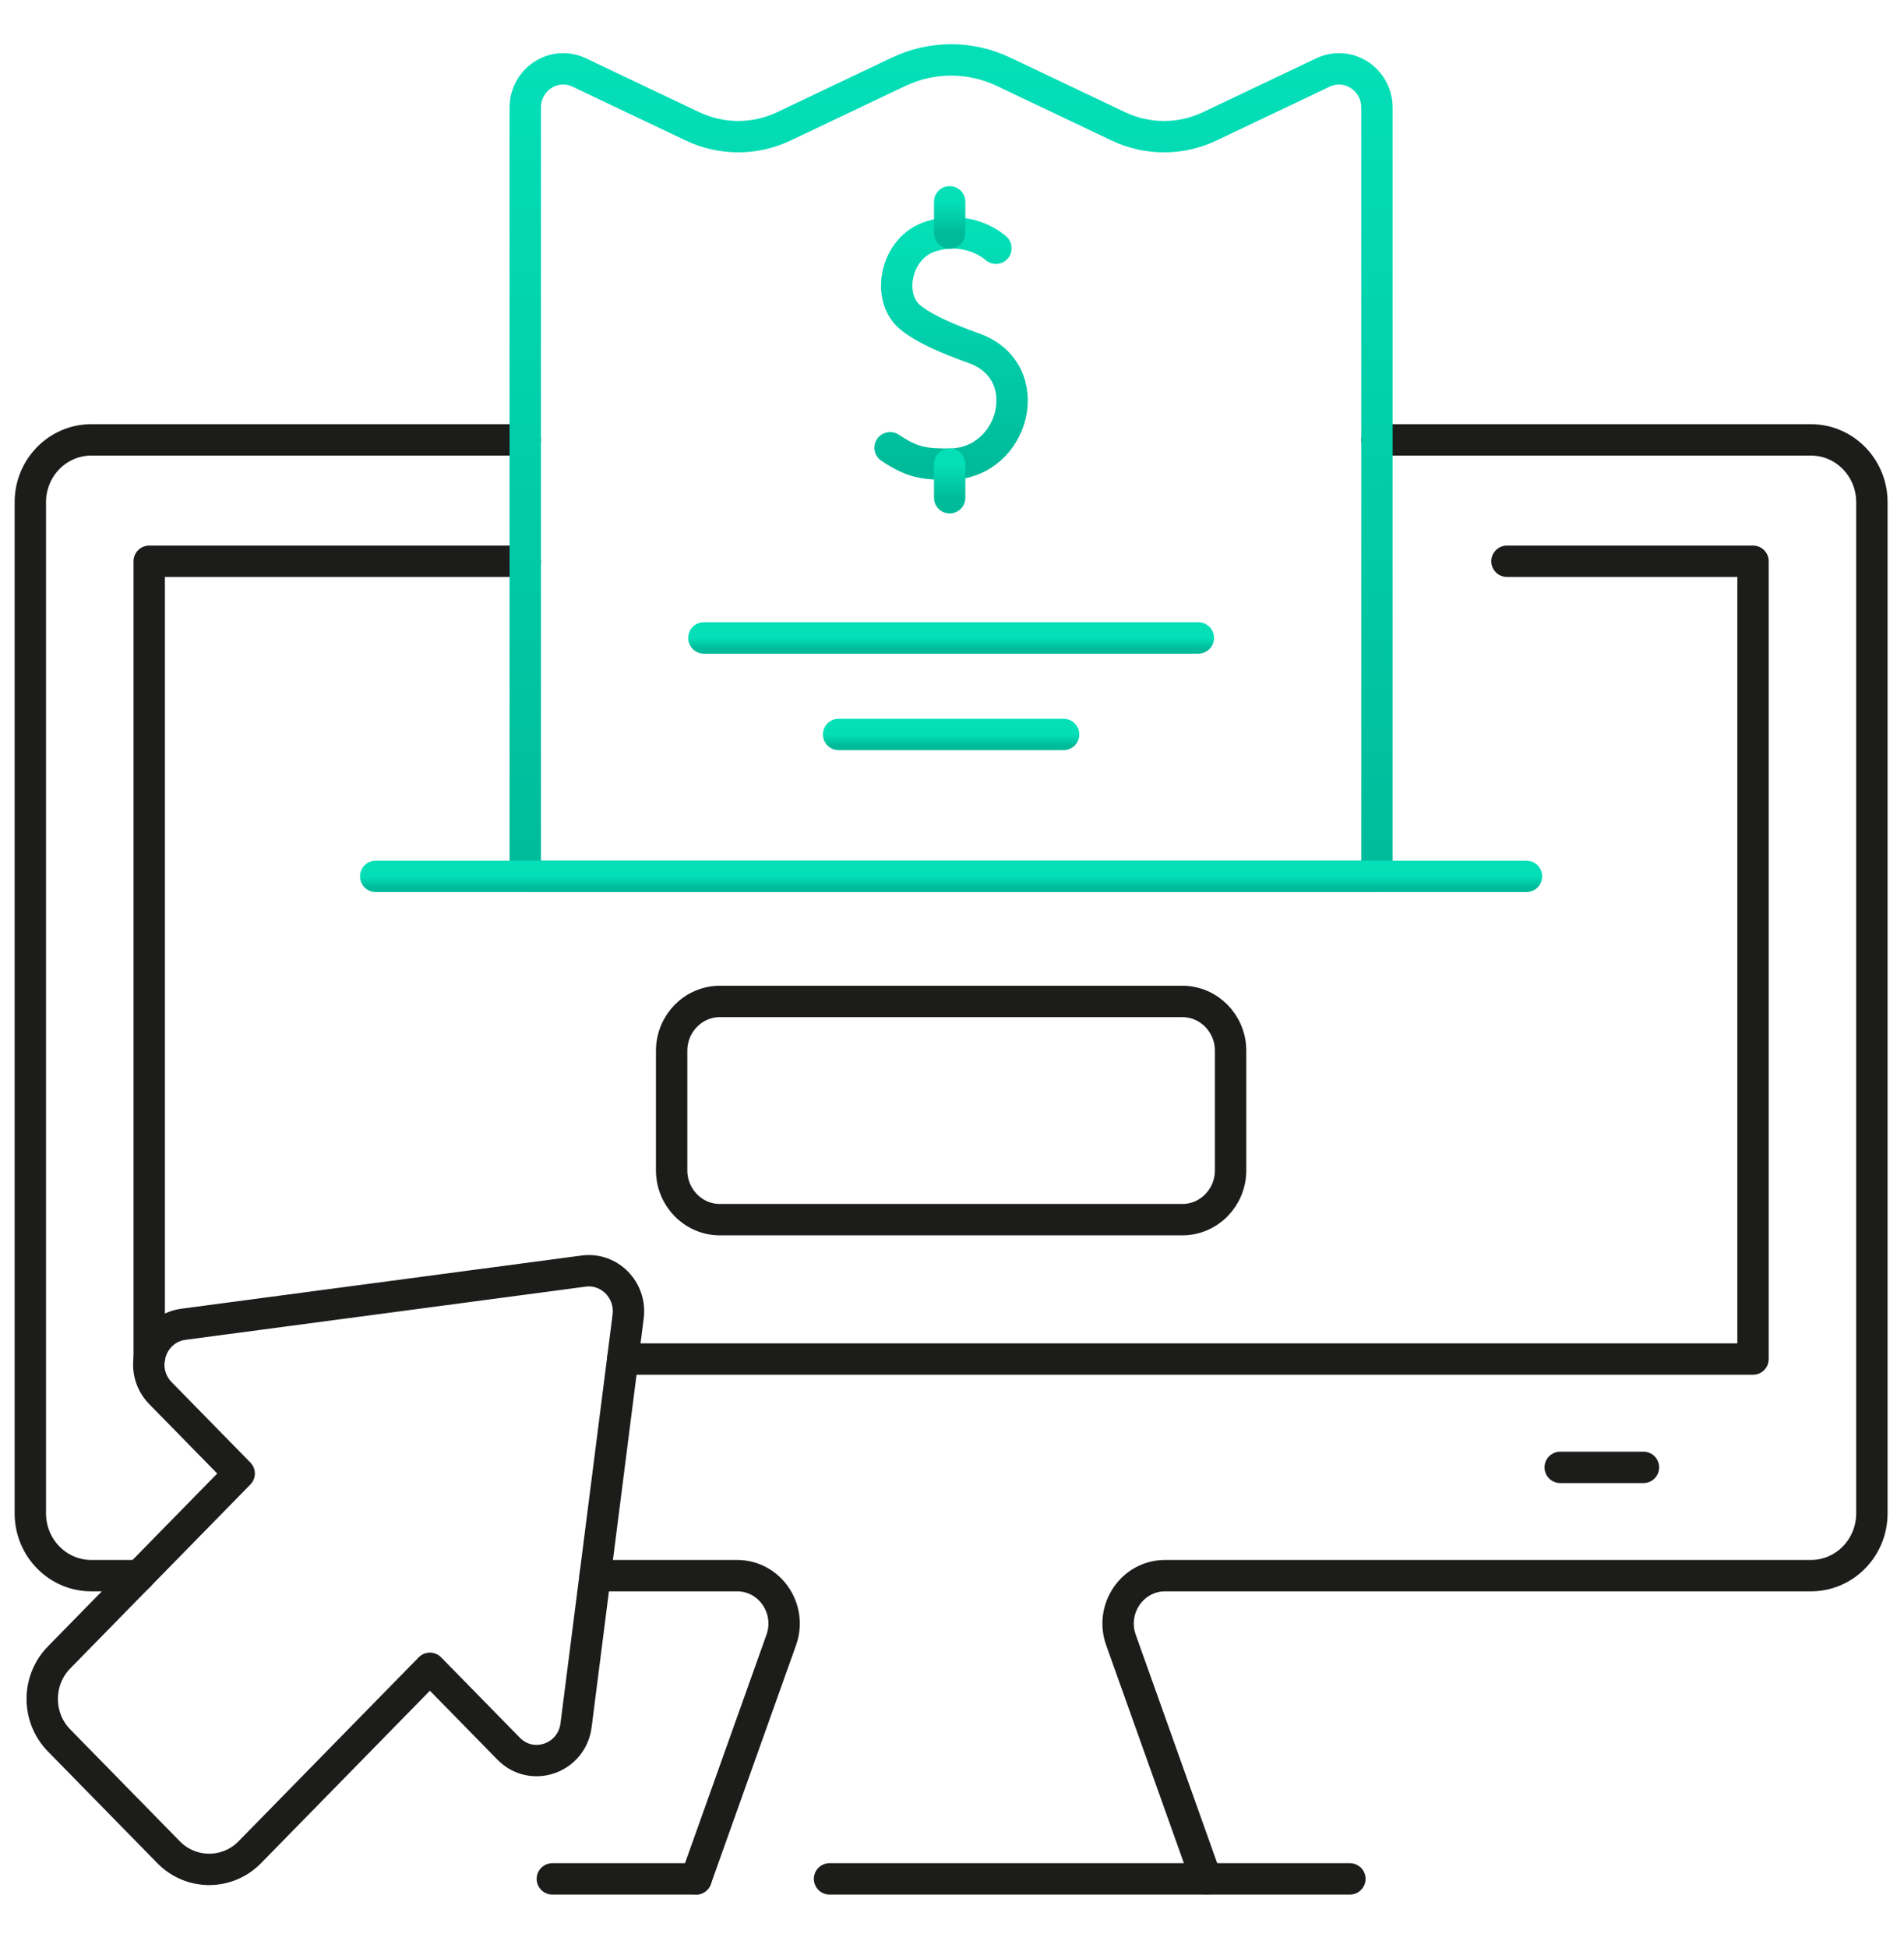 <svg width="174" height="178" viewBox="0 0 174 178" fill="none" xmlns="http://www.w3.org/2000/svg">
<path d="M108.045 111.427H65.794C63.356 111.427 61.379 109.409 61.379 106.92V95.998C61.379 93.509 63.356 91.491 65.794 91.491H108.045C110.483 91.491 112.46 93.509 112.46 95.998V106.92C112.46 109.409 110.483 111.427 108.045 111.427Z" stroke="#1C1C1A" stroke-width="2.867" stroke-miterlimit="10" stroke-linecap="round" stroke-linejoin="round"/>
<path d="M53.337 116.125L16.764 120.984C13.777 121.381 12.536 125.105 14.666 127.279L21.857 134.62L5.399 151.42C3.348 153.514 3.348 156.91 5.399 159.004L15.402 169.215C17.453 171.309 20.779 171.309 22.83 169.215L39.288 152.414L46.479 159.755C48.609 161.929 52.256 160.662 52.645 157.613L57.404 120.278C57.712 117.866 55.699 115.812 53.337 116.125Z" stroke="#1C1C1A" stroke-width="2.867" stroke-miterlimit="10" stroke-linecap="round" stroke-linejoin="round"/>
<path d="M13.636 124.147V51.276H48.002" stroke="#1C1C1A" stroke-width="2.867" stroke-miterlimit="10" stroke-linecap="round" stroke-linejoin="round"/>
<path d="M137.716 51.276H160.202V124.161H56.91" stroke="#1C1C1A" stroke-width="2.867" stroke-miterlimit="10" stroke-linecap="round" stroke-linejoin="round"/>
<path d="M12.718 143.951H8.349C5.268 143.951 2.772 141.403 2.772 138.261V45.877C2.772 42.735 5.268 40.187 8.349 40.187H48.001" stroke="#1C1C1A" stroke-width="2.867" stroke-miterlimit="10" stroke-linecap="round" stroke-linejoin="round"/>
<path d="M63.611 171.653L71.396 149.827C72.415 146.972 70.343 143.951 67.366 143.951H54.384" stroke="#1C1C1A" stroke-width="2.867" stroke-miterlimit="10" stroke-linecap="round" stroke-linejoin="round"/>
<path d="M125.836 40.187H165.488C168.57 40.187 171.065 42.735 171.065 45.877V138.261C171.065 141.403 168.57 143.951 165.488 143.951H106.471C103.495 143.951 101.422 146.972 102.441 149.827L110.226 171.653" stroke="#1C1C1A" stroke-width="2.867" stroke-miterlimit="10" stroke-linecap="round" stroke-linejoin="round"/>
<path d="M142.583 134.057H150.19" stroke="#1C1C1A" stroke-width="2.867" stroke-miterlimit="10" stroke-linecap="round" stroke-linejoin="round"/>
<path d="M63.611 171.652H50.477" stroke="#1C1C1A" stroke-width="2.867" stroke-miterlimit="10" stroke-linecap="round" stroke-linejoin="round"/>
<path d="M123.36 171.652H75.809" stroke="#1C1C1A" stroke-width="2.867" stroke-miterlimit="10" stroke-linecap="round" stroke-linejoin="round"/>
<path d="M125.834 80.064H48.002V9.833C48.002 7.244 50.635 5.53 52.934 6.623L63.28 11.541C65.93 12.801 68.99 12.801 71.64 11.541L82.123 6.558C85.163 5.113 88.674 5.113 91.714 6.558L102.196 11.541C104.846 12.801 107.906 12.801 110.557 11.541L120.902 6.623C123.201 5.53 125.834 7.244 125.834 9.833V80.064Z" stroke="url(#paint0_linear_1_23907)" stroke-width="2.867" stroke-miterlimit="10" stroke-linecap="round" stroke-linejoin="round"/>
<path d="M34.336 80.064H139.499" stroke="url(#paint1_linear_1_23907)" stroke-width="2.867" stroke-miterlimit="10" stroke-linecap="round" stroke-linejoin="round"/>
<path d="M91.016 22.68C91.016 22.68 88.683 20.484 85.088 21.59C81.786 22.605 80.967 27.216 83.21 29.013C84.498 30.044 86.437 30.892 89.049 31.835C94.896 33.944 92.734 42.362 86.787 42.402C84.466 42.418 83.381 42.268 81.342 40.906" stroke="url(#paint2_linear_1_23907)" stroke-width="2.867" stroke-miterlimit="10" stroke-linecap="round" stroke-linejoin="round"/>
<path d="M86.787 45.474V42.402" stroke="url(#paint3_linear_1_23907)" stroke-width="2.867" stroke-miterlimit="10" stroke-linecap="round" stroke-linejoin="round"/>
<path d="M86.787 21.285V18.438" stroke="url(#paint4_linear_1_23907)" stroke-width="2.867" stroke-miterlimit="10" stroke-linecap="round" stroke-linejoin="round"/>
<path d="M64.322 58.281H109.515" stroke="url(#paint5_linear_1_23907)" stroke-width="2.867" stroke-miterlimit="10" stroke-linecap="round" stroke-linejoin="round"/>
<path d="M76.636 67.1H97.201" stroke="url(#paint6_linear_1_23907)" stroke-width="2.867" stroke-miterlimit="10" stroke-linecap="round" stroke-linejoin="round"/>
<defs>
<linearGradient id="paint0_linear_1_23907" x1="86.918" y1="5.474" x2="86.918" y2="80.064" gradientUnits="userSpaceOnUse">
<stop stop-color="#04DFB8"/>
<stop offset="1" stop-color="#00BB9A"/>
</linearGradient>
<linearGradient id="paint1_linear_1_23907" x1="86.918" y1="80.064" x2="86.918" y2="81.064" gradientUnits="userSpaceOnUse">
<stop stop-color="#04DFB8"/>
<stop offset="1" stop-color="#00BB9A"/>
</linearGradient>
<linearGradient id="paint2_linear_1_23907" x1="86.917" y1="21.278" x2="86.917" y2="42.403" gradientUnits="userSpaceOnUse">
<stop stop-color="#04DFB8"/>
<stop offset="1" stop-color="#00BB9A"/>
</linearGradient>
<linearGradient id="paint3_linear_1_23907" x1="87.287" y1="42.402" x2="87.287" y2="45.474" gradientUnits="userSpaceOnUse">
<stop stop-color="#04DFB8"/>
<stop offset="1" stop-color="#00BB9A"/>
</linearGradient>
<linearGradient id="paint4_linear_1_23907" x1="87.287" y1="18.438" x2="87.287" y2="21.285" gradientUnits="userSpaceOnUse">
<stop stop-color="#04DFB8"/>
<stop offset="1" stop-color="#00BB9A"/>
</linearGradient>
<linearGradient id="paint5_linear_1_23907" x1="86.918" y1="58.281" x2="86.918" y2="59.281" gradientUnits="userSpaceOnUse">
<stop stop-color="#04DFB8"/>
<stop offset="1" stop-color="#00BB9A"/>
</linearGradient>
<linearGradient id="paint6_linear_1_23907" x1="86.918" y1="67.1" x2="86.918" y2="68.1" gradientUnits="userSpaceOnUse">
<stop stop-color="#04DFB8"/>
<stop offset="1" stop-color="#00BB9A"/>
</linearGradient>
</defs>
</svg>
